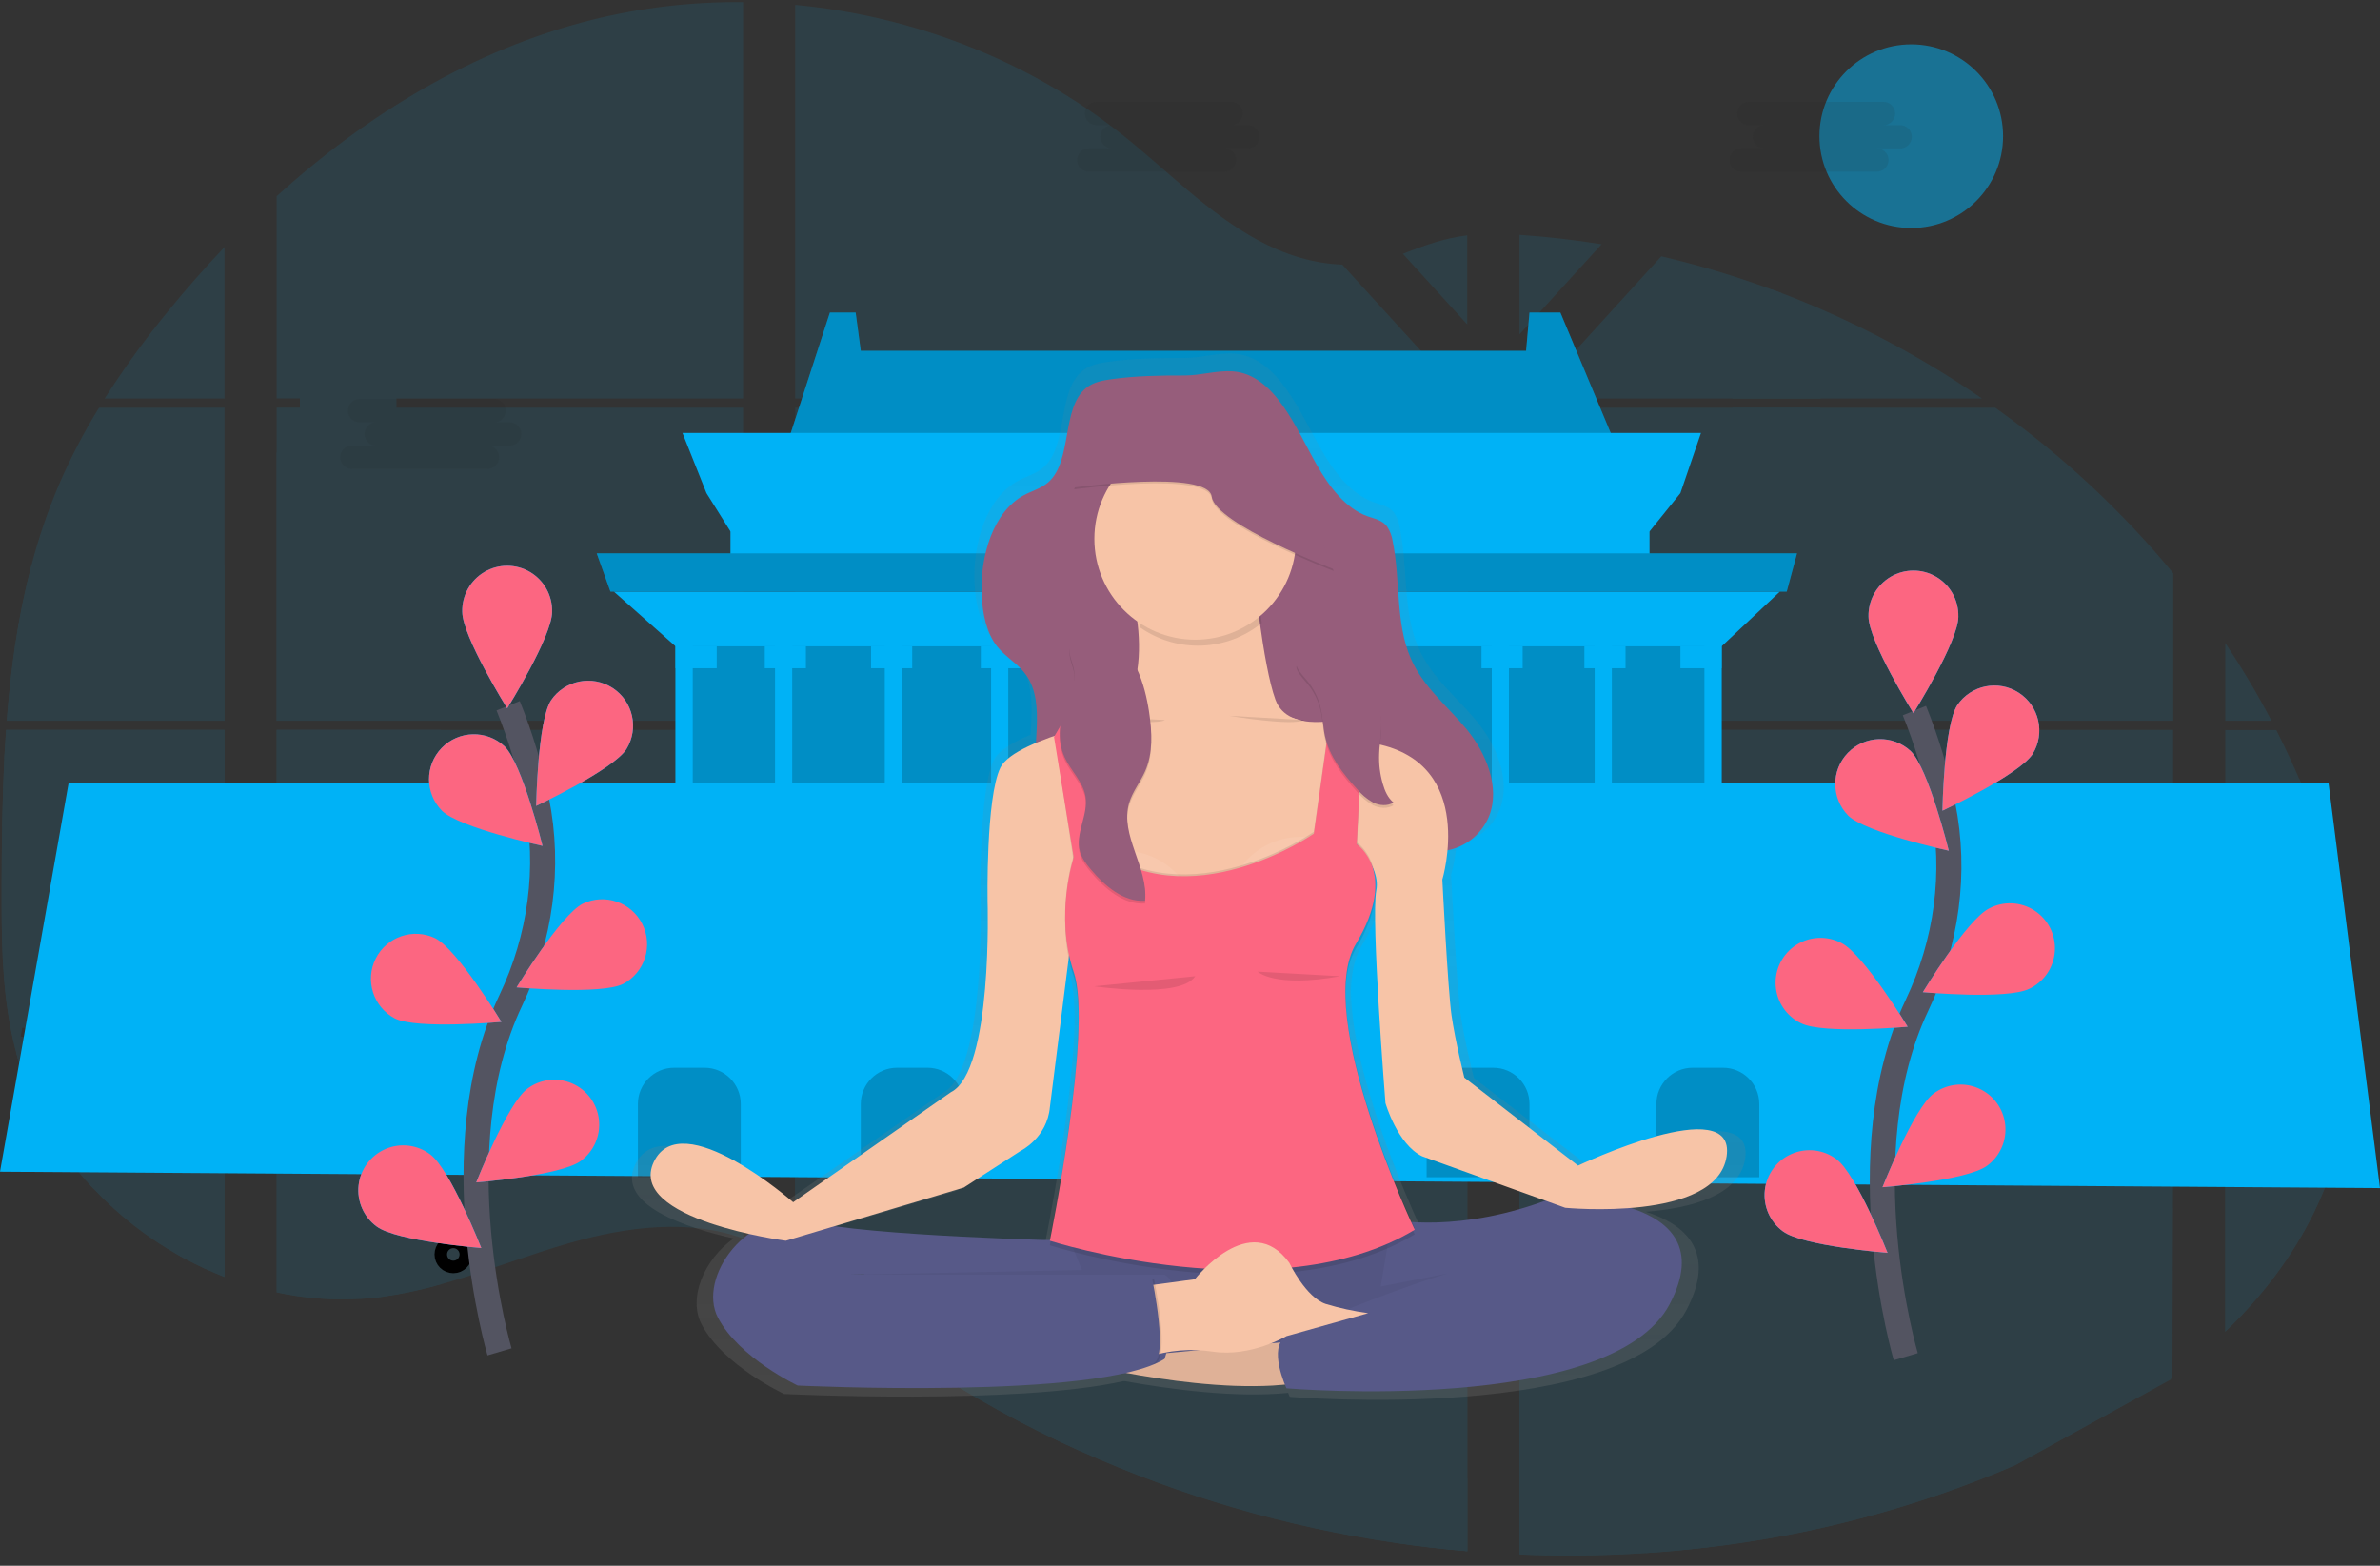<?xml version="1.0" encoding="UTF-8"?>
<svg width="190px" height="125px" viewBox="0 0 190 125" version="1.1" xmlns="http://www.w3.org/2000/svg" xmlns:xlink="http://www.w3.org/1999/xlink">
    <rect x="0" y="0" width="190" height="125" fill="#333333" stroke="none"/>
    <!-- Generator: Sketch 51.3 (57544) - http://www.bohemiancoding.com/sketch -->
    <title>provider-specialist</title>
    <desc>Created with Sketch.</desc>
    <defs>
        <linearGradient x1="50.005%" y1="99.995%" x2="50.005%" y2="0.014%" id="linearGradient-1">
            <stop stop-color="#808080" stop-opacity="0.25" offset="0%"></stop>
            <stop stop-color="#808080" stop-opacity="0.12" offset="54%"></stop>
            <stop stop-color="#808080" stop-opacity="0.1" offset="100%"></stop>
        </linearGradient>
    </defs>
    <g id="final" stroke="none" stroke-width="1" fill="none" fill-rule="evenodd">
        <g id="Actional-MD---Final-Provider" transform="translate(-421, -353)">
            <g id="Group-20" transform="translate(151, 350)">
                <g id="provider-specialist" transform="translate(270, 3)">
                    <g id="bg" fill="#00B2F6" fill-rule="nonzero" opacity="0.1">
                        <path d="M0.488,58.271 L17.923,58.271 L17.923,82.035 L1.764,82.035 C1.721,82.279 1.68,82.525 1.635,82.77 L17.923,82.77 L17.923,101.935 C17.894,101.927 17.868,101.916 17.84,101.906 C17.38,101.724 16.923,101.531 16.466,101.325 L16.174,101.193 C15.716,100.977 15.258,100.748 14.8,100.506 C14.64,100.422 14.48,100.334 14.322,100.245 C11.779,98.82 9.469,97.015 7.471,94.892 C7.413,94.835 7.358,94.775 7.299,94.72 C7.021,94.418 6.748,94.112 6.483,93.799 L6.191,93.456 C5.879,93.073 5.576,92.679 5.283,92.281 C5.24,92.222 5.198,92.164 5.154,92.109 C3.959,90.452 2.967,88.659 2.199,86.766 C2.175,86.709 2.154,86.648 2.132,86.594 C1.896,85.987 1.687,85.375 1.505,84.756 C1.426,84.497 1.35,84.241 1.285,83.971 C1.261,83.892 1.24,83.815 1.221,83.737 C0.246,79.929 0.131,75.973 0.131,72.044 C0.131,71.585 0.131,71.125 0.131,70.669 C0.131,69.08 0.149,67.481 0.177,65.883 C0.177,65.469 0.194,65.057 0.203,64.641 C0.227,63.586 0.261,62.532 0.306,61.477 C0.316,61.183 0.33,60.891 0.345,60.599 C0.345,60.431 0.354,60.262 0.371,60.094 C0.412,59.482 0.447,58.876 0.488,58.271 Z" id="Shape"></path>
                        <path d="M17.923,31.812 L8.359,31.812 C9.914,29.379 11.613,27.041 13.446,24.81 C14.867,23.065 16.366,21.364 17.923,19.725 L17.923,31.812 Z" id="Shape"></path>
                        <path d="M17.923,32.547 L17.923,57.536 L0.543,57.536 C0.543,57.464 0.555,57.39 0.56,57.318 C0.575,57.12 0.591,56.923 0.608,56.727 C0.627,56.497 0.648,56.265 0.67,56.04 C0.692,55.815 0.716,55.54 0.742,55.291 C0.768,55.042 0.792,54.789 0.821,54.54 C0.85,54.291 0.876,54.042 0.907,53.794 C0.938,53.547 0.965,53.296 0.998,53.049 C1.024,52.843 1.051,52.638 1.079,52.432 C1.118,52.142 1.16,51.85 1.204,51.561 C1.204,51.518 1.216,51.474 1.223,51.432 C1.537,49.32 1.964,47.225 2.503,45.158 C3.067,42.99 3.788,40.866 4.659,38.802 C5.585,36.643 6.669,34.555 7.902,32.556 L17.923,32.547 Z" id="Shape"></path>
                        <path d="M22.085,58.27 L22.085,82.035 L59.324,82.035 L59.324,58.27 L22.085,58.27 Z M22.085,82.769 L22.085,103.177 C22.298,103.222 22.51,103.265 22.719,103.301 C23.004,103.356 23.288,103.406 23.578,103.449 C23.633,103.457 23.69,103.466 23.75,103.471 C23.863,103.49 23.98,103.505 24.094,103.521 C24.38,103.56 24.666,103.593 24.953,103.619 C25.088,103.632 25.226,103.644 25.363,103.655 L25.695,103.681 C25.875,103.694 26.054,103.705 26.231,103.71 C26.341,103.71 26.451,103.72 26.564,103.724 L26.825,103.724 C26.825,103.724 27.042,103.724 27.15,103.724 L27.591,103.724 L27.789,103.724 C27.937,103.724 28.084,103.724 28.23,103.71 L28.241,103.71 C28.342,103.71 28.445,103.71 28.548,103.696 C28.577,103.698 28.605,103.698 28.634,103.696 C28.72,103.696 28.806,103.696 28.888,103.684 L28.948,103.684 L29.524,103.639 C29.713,103.622 29.904,103.6 30.096,103.579 L30.488,103.533 C32.081,103.31 33.657,102.974 35.203,102.53 C38.677,101.561 42.075,100.205 45.547,99.212 C50.036,97.932 54.995,97.304 59.333,98.869 L59.333,82.769 L22.085,82.769 Z M59.324,31.812 L59.324,0.174 C55.247,0.129 51.181,0.606 47.225,1.592 C37.796,3.961 29.335,9.1 22.085,15.662 L22.085,31.81 L23.954,31.81 L23.954,32.544 L22.085,32.544 L22.085,57.536 L59.324,57.536 L59.324,32.546 L31.628,32.546 L31.628,31.812 L59.324,31.812 Z M107.156,21.125 C104.823,21.043 102.504,20.304 100.406,19.163 C96.395,16.981 93.191,13.613 89.611,10.77 C82.172,4.848 72.947,1.275 63.483,0.388 L63.483,31.812 L116.644,31.812 L116.776,31.673 L107.156,21.125 Z M111.999,20.266 L117.133,25.901 L117.133,18.789 C115.414,19.002 113.907,19.508 112.006,20.259 L111.999,20.266 Z M117.133,108.245 L117.133,82.769 L106.192,82.769 C106.163,82.66 106.134,82.55 106.099,82.44 C106.132,82.55 106.159,82.66 106.19,82.769 L63.49,82.769 L63.49,101.193 C63.896,101.494 64.296,101.81 64.693,102.131 C65.121,102.475 65.543,102.837 65.967,103.193 L66.395,103.547 C66.6,103.718 66.806,103.89 67.014,104.052 C67.426,104.386 67.842,104.716 68.263,105.041 C68.47,105.213 68.683,105.368 68.895,105.529 C72.249,108.094 75.788,110.408 79.482,112.454 C80.31,112.912 81.146,113.359 81.989,113.796 C82.55,114.082 83.116,114.368 83.682,114.644 C84.535,115.06 85.393,115.461 86.259,115.847 C94.242,119.43 102.683,121.889 111.341,123.153 C113.264,123.437 115.194,123.66 117.132,123.823 L117.132,108.243 L117.304,108.243 L117.133,108.245 Z M63.49,32.546 L63.49,57.536 L117.14,57.536 L117.14,32.546 L63.49,32.546 Z M63.49,58.27 L63.49,82.035 L117.14,82.035 L117.14,58.27 L63.49,58.27 Z M121.305,18.758 L121.305,26.691 L127.858,19.5 C125.687,19.149 123.502,18.899 121.305,18.749 L121.305,18.758 Z M121.305,58.278 L121.305,82.035 L173.486,82.035 L173.486,58.27 L121.305,58.278 Z M173.295,110.131 L173.479,82.769 L121.305,82.769 L121.305,124.096 C124.666,124.237 128.032,124.197 131.389,123.976 L131.447,123.976 C133.05,123.875 134.646,123.728 136.235,123.536 L136.271,123.536 C144.745,122.55 153.032,120.339 160.871,116.972 L173.295,110.131 Z M183.548,62.183 C183.352,61.721 183.147,61.262 182.939,60.809 C182.551,59.95 182.141,59.115 181.718,58.28 L177.647,58.28 L177.647,82.035 L187.94,82.035 C187.935,75.308 186.233,68.436 183.553,62.174 L183.548,62.183 Z M177.647,82.777 L177.647,106.312 C180.546,103.533 182.996,100.353 184.76,96.718 C186.882,92.341 187.853,87.601 187.932,82.774 L177.647,82.777 Z M177.647,51.353 L177.647,57.538 L181.337,57.538 C180.22,55.409 178.99,53.341 177.652,51.345 L177.647,51.353 Z M142.258,23.42 C141.986,23.317 141.715,23.212 141.442,23.111 C138.561,22.047 135.617,21.162 132.627,20.462 L122.598,31.469 L122.406,31.673 L122.535,31.814 L158.229,31.814 C153.258,28.392 147.898,25.571 142.263,23.412 L142.258,23.42 Z M159.275,32.554 L122.036,32.554 L121.305,33.224 L121.305,57.536 L127.719,57.536 L127.729,57.536 L173.493,57.536 L173.493,45.76 C169.353,40.753 164.575,36.311 159.28,32.546 L159.275,32.554 Z" id="Shape"></path>
                        <path d="M17.923,45.152 L17.923,57.536 L0.543,57.536 C0.543,57.464 0.555,57.39 0.56,57.318 C0.575,57.12 0.591,56.923 0.608,56.727 C0.627,56.497 0.648,56.265 0.67,56.04 C0.692,55.815 0.716,55.54 0.742,55.291 C0.768,55.042 0.792,54.789 0.821,54.54 C0.85,54.291 0.876,54.042 0.907,53.794 C0.938,53.547 0.965,53.296 0.998,53.049 C1.024,52.843 1.051,52.638 1.079,52.432 C1.118,52.142 1.16,51.85 1.204,51.561 C1.204,51.518 1.216,51.474 1.223,51.432 C1.537,49.32 1.964,47.225 2.503,45.158 L17.923,45.152 Z" id="Shape"></path>
                        <path d="M0.488,58.271 L17.923,58.271 L17.923,82.035 L1.764,82.035 C1.721,82.279 1.68,82.525 1.635,82.77 L17.923,82.77 L17.923,101.935 C17.894,101.927 17.868,101.916 17.84,101.906 C17.38,101.724 16.923,101.531 16.466,101.325 L16.174,101.193 C15.716,100.977 15.258,100.748 14.8,100.506 C14.64,100.422 14.48,100.334 14.322,100.245 C11.779,98.82 9.469,97.015 7.471,94.892 C7.413,94.835 7.358,94.775 7.299,94.72 C7.021,94.418 6.748,94.112 6.483,93.799 L6.191,93.456 C5.879,93.073 5.576,92.679 5.283,92.281 C5.24,92.222 5.198,92.164 5.154,92.109 C3.959,90.452 2.967,88.659 2.199,86.766 C2.175,86.709 2.154,86.648 2.132,86.594 C1.896,85.987 1.687,85.375 1.505,84.756 C1.426,84.497 1.35,84.241 1.285,83.971 C1.261,83.892 1.24,83.815 1.221,83.737 C0.246,79.929 0.131,75.973 0.131,72.044 C0.131,71.585 0.131,71.125 0.131,70.669 C0.131,69.08 0.149,67.481 0.177,65.883 C0.177,65.469 0.194,65.057 0.203,64.641 C0.227,63.586 0.261,62.532 0.306,61.477 C0.316,61.183 0.33,60.891 0.345,60.599 C0.345,60.431 0.354,60.262 0.371,60.094 C0.412,59.482 0.447,58.876 0.488,58.271 Z" id="Shape"></path>
                        <polygon id="Shape" points="35.195 36.124 35.195 57.536 22.085 57.536 22.085 36.124 23.954 36.124 23.954 28.875 31.627 28.875 31.627 36.124"></polygon>
                        <polygon id="Shape" points="22.087 58.27 35.195 58.27 35.195 82.033 22.087 82.033"></polygon>
                        <path d="M22.085,82.77 L35.195,82.77 L35.195,102.526 C33.648,102.97 32.073,103.305 30.479,103.528 L30.087,103.576 C29.895,103.598 29.704,103.617 29.515,103.636 C29.326,103.655 29.13,103.669 28.94,103.681 L28.88,103.681 C28.797,103.681 28.708,103.691 28.627,103.693 L28.54,103.693 C28.436,103.693 28.333,103.703 28.23,103.706 C28.084,103.715 27.938,103.717 27.789,103.718 C27.725,103.718 27.665,103.718 27.602,103.718 C27.454,103.718 27.308,103.718 27.16,103.718 L26.835,103.718 C26.748,103.718 26.664,103.718 26.573,103.718 L26.241,103.706 C26.069,103.706 25.884,103.687 25.705,103.675 L25.375,103.651 L24.965,103.614 C24.676,103.588 24.389,103.555 24.106,103.516 L23.762,103.468 L23.59,103.443 C23.303,103.399 23.02,103.351 22.731,103.296 C22.52,103.26 22.31,103.215 22.097,103.172 L22.085,82.77 Z" id="Shape"></path>
                        <polygon id="Shape" points="106.331 33.595 117.14 33.595 117.14 57.534 106.331 57.534"></polygon>
                        <polygon id="Shape" points="117.142 58.27 117.142 82.035 63.49 82.035 63.49 71.784 92.068 71.784 92.068 77.831 106.331 77.831 106.331 58.27"></polygon>
                        <path d="M117.312,108.25 L117.14,108.25 L117.14,123.84 C115.205,123.676 113.275,123.454 111.351,123.172 C102.689,121.904 94.244,119.44 86.259,115.85 C83.954,114.813 81.695,113.68 79.484,112.452 C75.79,110.406 72.251,108.091 68.895,105.527 C68.052,104.881 67.22,104.221 66.399,103.545 C65.83,103.076 65.265,102.595 64.693,102.128 C64.296,101.806 63.896,101.49 63.49,101.188 L63.49,82.77 L106.189,82.77 C106.159,82.66 106.13,82.55 106.099,82.442 C106.132,82.55 106.163,82.66 106.192,82.77 L117.14,82.77 L117.14,108.24 C117.199,108.242 117.255,108.247 117.312,108.25 Z" id="Shape"></path>
                        <path d="M145.331,31.812 L138.288,31.812 L138.288,29.624 L141.445,29.624 L141.445,23.104 C141.719,23.204 141.992,23.306 142.263,23.412 L142.263,29.624 L145.331,29.624 L145.331,31.812 Z" id="Shape"></path>
                        <path d="M162.301,57.536 L127.723,57.536 C127.723,57.536 127.723,57.536 127.735,57.545 L127.719,57.536 L121.305,57.536 L121.305,33.597 L123.122,33.597 L123.122,51.291 L131.428,51.291 L131.428,40.812 L138.289,40.812 L138.289,32.547 L145.333,32.547 L145.333,40.819 L152.194,40.819 L152.194,51.298 L162.301,51.298 L162.301,57.536 Z" id="Shape"></path>
                        <path d="M121.305,58.27 L121.305,82.035 L162.301,82.035 L162.301,58.27 L121.305,58.27 Z M173.429,110.009 L173.486,91.198 L162.301,91.198 L162.301,82.781 L121.305,82.781 L121.305,124.096 C124.666,124.237 128.032,124.197 131.389,123.976 L131.447,123.976 C133.05,123.875 134.646,123.728 136.235,123.536 L136.271,123.536 C144.745,122.55 153.032,120.339 160.871,116.972 L173.429,110.009 Z" id="Shape"></path>
                        <path d="M178.375,82.77 L187.939,82.77 C187.854,87.596 186.885,92.336 184.766,96.713 C183.001,100.35 180.55,103.529 177.653,106.307 L177.653,91.19 L178.375,91.19 L178.375,82.77 Z" id="Shape"></path>
                        <path d="M187.944,82.035 L178.375,82.035 L178.375,62.174 L183.553,62.174 C186.233,68.436 187.935,75.308 187.944,82.035 Z" id="Shape"></path>
                        <polygon id="Shape" points="111.351 40.25 117.142 40.25 117.142 47.756 111.351 47.756"></polygon>
                        <polygon id="Shape" points="111.351 55.808 117.142 55.808 117.142 57.536 111.351 57.536"></polygon>
                        <polygon id="Shape" points="111.351 58.27 117.142 58.27 117.142 63.312 111.351 63.312"></polygon>
                        <polygon id="Shape" points="111.351 71.365 117.142 71.365 117.142 78.871 111.351 78.871"></polygon>
                        <polygon id="Shape" points="111.351 86.922 117.142 86.922 117.142 94.428 111.351 94.428"></polygon>
                        <path d="M117.14,108.24 C117.199,108.24 117.255,108.24 117.312,108.25 L117.14,108.25 L117.14,109.994 L111.351,109.994 L111.351,102.48 L117.14,102.48 L117.14,108.24 Z" id="Shape"></path>
                        <path d="M117.14,118.034 L117.14,123.832 C115.205,123.668 113.275,123.445 111.351,123.163 L111.351,118.034 L117.14,118.034 Z" id="Shape"></path>
                        <polygon id="Shape" points="63.49 81.484 88.309 81.484 88.309 82.035 63.49 82.035"></polygon>
                        <polygon id="Shape" points="63.49 82.769 88.309 82.769 88.309 84.882 63.49 84.882"></polygon>
                        <polygon id="Shape" points="63.49 91.808 88.309 91.808 88.309 95.206 63.49 95.206"></polygon>
                        <path d="M88.307,102.133 L88.307,105.531 L68.895,105.531 C68.052,104.887 67.219,104.226 66.397,103.548 C65.828,103.079 65.265,102.598 64.691,102.133 L88.307,102.133 Z" id="Shape"></path>
                        <path d="M88.307,112.456 L88.307,115.85 L86.258,115.85 C83.954,114.811 81.697,113.678 79.484,112.45 L88.307,112.456 Z" id="Shape"></path>
                        <polygon id="Shape" points="131.39 60.573 136.276 60.573 136.276 65.459 131.39 65.459"></polygon>
                        <polygon id="Shape" points="25.605 37.809 30.491 37.809 30.491 42.695 25.605 42.695"></polygon>
                        <polygon id="Shape" points="25.605 49.158 30.491 49.158 30.491 54.043 25.605 54.043"></polygon>
                        <polygon id="Shape" points="25.605 60.506 30.491 60.506 30.491 65.392 25.605 65.392"></polygon>
                        <polygon id="Shape" points="25.605 71.853 30.491 71.853 30.491 76.739 25.605 76.739"></polygon>
                        <polygon id="Shape" points="25.605 83.201 30.491 83.201 30.491 88.087 25.605 88.087"></polygon>
                        <polygon id="Shape" points="25.605 94.55 30.491 94.55 30.491 99.436 25.605 99.436"></polygon>
                        <polygon id="Shape" points="150.042 60.573 154.927 60.573 154.927 65.459 150.042 65.459"></polygon>
                        <polygon id="Shape" points="131.39 72.624 136.276 72.624 136.276 77.51 131.39 77.51"></polygon>
                        <polygon id="Shape" points="150.042 72.624 154.927 72.624 154.927 77.51 150.042 77.51"></polygon>
                        <polygon id="Shape" points="131.39 84.674 136.276 84.674 136.276 89.559 131.39 89.559"></polygon>
                        <polygon id="Shape" points="150.042 84.674 154.927 84.674 154.927 89.559 150.042 89.559"></polygon>
                        <polygon id="Shape" points="131.39 96.725 136.276 96.725 136.276 101.61 131.39 101.61"></polygon>
                        <polygon id="Shape" points="150.042 96.725 154.927 96.725 154.927 101.61 150.042 101.61"></polygon>
                        <polygon id="Shape" points="131.39 108.776 136.276 108.776 136.276 113.662 131.39 113.662"></polygon>
                        <polygon id="Shape" points="150.042 108.776 154.927 108.776 154.927 113.662 150.042 113.662"></polygon>
                        <polygon id="Shape" points="131.39 123.976 131.39 120.825 136.274 120.825 136.274 123.527"></polygon>
                        <path d="M1.203,51.429 L1.203,54.224 L17.923,54.224 L17.923,51.429 L1.203,51.429 Z M2.869,54.049 L1.505,54.049 L1.505,51.601 L2.879,51.601 L2.869,54.049 Z M4.534,54.049 L3.159,54.049 L3.159,51.601 L4.534,51.601 L4.534,54.049 Z M6.195,54.049 L4.82,54.049 L4.82,51.601 L6.195,51.601 L6.195,54.049 Z M7.859,54.049 L6.487,54.049 L6.487,51.601 L7.861,51.601 L7.859,54.049 Z M9.522,54.049 L8.148,54.049 L8.148,51.601 L9.522,51.601 L9.522,54.049 Z M11.187,54.049 L9.813,54.049 L9.813,51.601 L11.187,51.601 L11.187,54.049 Z M12.852,54.049 L11.477,54.049 L11.477,51.601 L12.852,51.601 L12.852,54.049 Z M14.515,54.049 L13.14,54.049 L13.14,51.601 L14.515,51.601 L14.515,54.049 Z M16.177,54.049 L14.803,54.049 L14.803,51.601 L16.177,51.601 L16.177,54.049 Z M17.84,54.049 L16.466,54.049 L16.466,51.601 L17.84,51.601 L17.84,54.049 Z" id="Shape"></path>
                        <path d="M1.203,59.561 L1.203,62.356 L17.923,62.356 L17.923,59.561 L1.203,59.561 Z M2.869,62.179 L1.505,62.179 L1.505,59.738 L2.879,59.738 L2.869,62.179 Z M4.534,62.179 L3.159,62.179 L3.159,59.738 L4.534,59.738 L4.534,62.179 Z M6.195,62.179 L4.82,62.179 L4.82,59.738 L6.195,59.738 L6.195,62.179 Z M7.859,62.179 L6.487,62.179 L6.487,59.738 L7.861,59.738 L7.859,62.179 Z M9.522,62.179 L8.148,62.179 L8.148,59.738 L9.522,59.738 L9.522,62.179 Z M11.187,62.179 L9.813,62.179 L9.813,59.738 L11.187,59.738 L11.187,62.179 Z M12.852,62.179 L11.477,62.179 L11.477,59.738 L12.852,59.738 L12.852,62.179 Z M14.515,62.179 L13.14,62.179 L13.14,59.738 L14.515,59.738 L14.515,62.179 Z M16.177,62.179 L14.803,62.179 L14.803,59.738 L16.177,59.738 L16.177,62.179 Z M17.84,62.179 L16.466,62.179 L16.466,59.738 L17.84,59.738 L17.84,62.179 Z" id="Shape"></path>
                        <path d="M1.203,67.697 L1.203,70.498 L17.923,70.498 L17.923,67.697 L1.203,67.697 Z M2.869,70.315 L1.505,70.315 L1.505,67.873 L2.879,67.873 L2.869,70.315 Z M4.534,70.315 L3.159,70.315 L3.159,67.873 L4.534,67.873 L4.534,70.315 Z M6.195,70.315 L4.82,70.315 L4.82,67.873 L6.195,67.873 L6.195,70.315 Z M7.859,70.315 L6.487,70.315 L6.487,67.873 L7.861,67.873 L7.859,70.315 Z M9.522,70.315 L8.148,70.315 L8.148,67.873 L9.522,67.873 L9.522,70.315 Z M11.187,70.315 L9.813,70.315 L9.813,67.873 L11.187,67.873 L11.187,70.315 Z M12.852,70.315 L11.477,70.315 L11.477,67.873 L12.852,67.873 L12.852,70.315 Z M14.515,70.315 L13.14,70.315 L13.14,67.873 L14.515,67.873 L14.515,70.315 Z M16.177,70.315 L14.803,70.315 L14.803,67.873 L16.177,67.873 L16.177,70.315 Z M17.84,70.315 L16.466,70.315 L16.466,67.873 L17.84,67.873 L17.84,70.315 Z" id="Shape"></path>
                        <path d="M1.203,75.833 L1.203,78.625 L17.923,78.625 L17.923,75.833 L1.203,75.833 Z M2.869,78.451 L1.505,78.451 L1.505,76.007 L2.879,76.007 L2.869,78.451 Z M4.534,78.451 L3.159,78.451 L3.159,76.007 L4.534,76.007 L4.534,78.451 Z M6.195,78.451 L4.82,78.451 L4.82,76.007 L6.195,76.007 L6.195,78.451 Z M7.859,78.451 L6.487,78.451 L6.487,76.007 L7.861,76.007 L7.859,78.451 Z M9.522,78.451 L8.148,78.451 L8.148,76.007 L9.522,76.007 L9.522,78.451 Z M11.187,78.451 L9.813,78.451 L9.813,76.007 L11.187,76.007 L11.187,78.451 Z M12.852,78.451 L11.477,78.451 L11.477,76.007 L12.852,76.007 L12.852,78.451 Z M14.515,78.451 L13.14,78.451 L13.14,76.007 L14.515,76.007 L14.515,78.451 Z M16.177,78.451 L14.803,78.451 L14.803,76.007 L16.177,76.007 L16.177,78.451 Z M17.84,78.451 L16.466,78.451 L16.466,76.007 L17.84,76.007 L17.84,78.451 Z" id="Shape"></path>
                        <path d="M1.275,83.968 C1.342,84.23 1.417,84.493 1.496,84.753 L1.496,84.143 L2.871,84.143 L2.871,86.586 L2.135,86.586 C2.158,86.642 2.18,86.704 2.202,86.758 L17.923,86.758 L17.923,83.968 L1.275,83.968 Z M4.539,86.586 L3.164,86.586 L3.164,84.143 L4.539,84.143 L4.539,86.586 Z M6.2,86.586 L4.826,86.586 L4.826,84.143 L6.2,84.143 L6.2,86.586 Z M7.865,86.586 L6.487,86.586 L6.487,84.143 L7.861,84.143 L7.865,86.586 Z M9.527,86.586 L8.153,86.586 L8.153,84.143 L9.527,84.143 L9.527,86.586 Z M11.192,86.586 L9.818,86.586 L9.818,84.143 L11.192,84.143 L11.192,86.586 Z M12.857,86.586 L11.482,86.586 L11.482,84.143 L12.857,84.143 L12.857,86.586 Z M14.52,86.586 L13.145,86.586 L13.145,84.143 L14.52,84.143 L14.52,86.586 Z M16.183,86.586 L14.808,86.586 L14.808,84.143 L16.183,84.143 L16.183,86.586 Z M17.846,86.586 L16.471,86.586 L16.471,84.143 L17.846,84.143 L17.846,86.586 Z" id="Shape"></path>
                        <path d="M5.157,92.104 C5.2,92.159 5.241,92.22 5.286,92.275 L6.195,92.275 L6.195,93.449 C6.293,93.566 6.389,93.682 6.489,93.792 L6.489,92.269 L7.863,92.269 L7.863,94.72 L7.306,94.72 C7.361,94.777 7.414,94.837 7.478,94.892 L17.928,94.892 L17.928,92.104 L5.157,92.104 Z M9.522,94.72 L8.148,94.72 L8.148,92.279 L9.522,92.279 L9.522,94.72 Z M11.187,94.72 L9.813,94.72 L9.813,92.279 L11.187,92.279 L11.187,94.72 Z M12.852,94.72 L11.477,94.72 L11.477,92.279 L12.852,92.279 L12.852,94.72 Z M14.515,94.72 L13.14,94.72 L13.14,92.279 L14.515,92.279 L14.515,94.72 Z M16.177,94.72 L14.803,94.72 L14.803,92.279 L16.177,92.279 L16.177,94.72 Z M17.84,94.72 L16.466,94.72 L16.466,92.279 L17.84,92.279 L17.84,94.72 Z" id="Shape"></path>
                        <path d="M14.329,100.238 C14.485,100.327 14.645,100.41 14.807,100.499 L14.807,100.413 L16.181,100.413 L16.181,101.186 L16.473,101.322 L16.473,100.413 L17.847,100.413 L17.847,101.899 C17.874,101.912 17.901,101.923 17.93,101.93 L17.93,100.238 L14.329,100.238 Z" id="Shape"></path>
                        <path d="M127.723,57.536 L127.733,57.536 L127.723,57.536 Z M117.14,108.238 L117.312,108.238 L117.14,108.238 Z M106.099,82.44 C106.132,82.55 106.159,82.66 106.19,82.769 C106.163,82.66 106.134,82.55 106.099,82.44 Z M127.723,57.531 L127.733,57.531 L127.723,57.531 Z M23.961,31.807 L23.961,32.541 L31.635,32.541 L31.635,31.807 L23.961,31.807 Z M117.14,108.238 L117.312,108.238 L117.14,108.238 Z M106.099,82.44 C106.132,82.55 106.159,82.66 106.19,82.769 C106.163,82.66 106.134,82.55 106.099,82.44 Z M127.723,57.531 L127.733,57.531 L127.723,57.531 Z M117.14,108.233 L117.312,108.233 L117.14,108.233 Z M106.099,82.44 C106.132,82.55 106.159,82.66 106.19,82.769 C106.163,82.66 106.134,82.55 106.099,82.44 Z" id="Shape"></path>
                    </g>
                    <g id="undraw_mindfulness_scgo" transform="translate(0, 3.353)">
                        <circle id="Oval" fill="#00B2F6" fill-rule="nonzero" opacity="0.5" cx="152.579" cy="7.517" r="7.33"></circle>
                        <polygon id="Shape" fill="#00B2F6" fill-rule="nonzero" points="129.495 33.394 62.42 33.394 66.253 21.598 68.307 21.598 68.718 24.658 121.83 24.658 122.103 21.598 124.567 21.598"></polygon>
                        <polygon id="Shape" fill="#000000" fill-rule="nonzero" opacity="0.2" points="129.495 33.394 62.42 33.394 66.253 21.598 68.307 21.598 68.718 24.658 121.83 24.658 122.103 21.598 124.567 21.598"></polygon>
                        <polygon id="Shape" fill="#00B2F6" fill-rule="nonzero" points="134.15 36.015 56.398 36.015 54.481 31.21 135.793 31.21"></polygon>
                        <polygon id="Shape" fill="#00B2F6" fill-rule="nonzero" points="131.686 39.074 58.314 39.074 56.398 36.015 134.15 36.015"></polygon>
                        <rect id="Rectangle-path" fill="#00B2F6" fill-rule="nonzero" x="58.314" y="38.201" width="73.371" height="3.495"></rect>
                        <rect id="Rectangle-path" fill="#00B2F6" fill-rule="nonzero" x="53.933" y="47.375" width="83.502" height="13.107"></rect>
                        <rect id="Rectangle-path" fill="#000000" fill-rule="nonzero" opacity="0.2" x="53.933" y="47.375" width="83.502" height="13.107"></rect>
                        <polygon id="Shape" fill="#00B2F6" fill-rule="nonzero" points="190 91.499 0 90.189 5.476 59.17 185.893 59.17"></polygon>
                        <g id="Group" opacity="0.2" transform="translate(50.924, 81.787)" fill="#000000" fill-rule="nonzero">
                            <path d="M2.893,0.102 L5.32,0.102 C6.918,0.102 8.213,1.398 8.213,2.996 L8.213,8.84 L0,8.84 L0,2.996 C0,1.398 1.295,0.102 2.893,0.102 Z" id="Shape"></path>
                            <path d="M20.688,0.102 L23.114,0.102 C24.712,0.102 26.008,1.398 26.008,2.996 L26.008,8.84 L17.794,8.84 L17.794,2.996 C17.794,1.398 19.09,0.102 20.688,0.102 Z" id="Shape"></path>
                            <path d="M42.863,0.102 L45.289,0.102 C46.887,0.102 48.183,1.398 48.183,2.996 L48.183,8.84 L39.969,8.84 L39.969,2.996 C39.969,1.398 41.265,0.102 42.863,0.102 Z" id="Shape"></path>
                            <path d="M65.86,0.102 L68.284,0.102 C69.882,0.102 71.178,1.398 71.178,2.996 L71.178,8.84 L62.966,8.84 L62.966,2.996 C62.966,1.398 64.262,0.102 65.86,0.102 Z" id="Shape"></path>
                            <path d="M84.204,0.102 L86.63,0.102 C88.228,0.102 89.524,1.398 89.524,2.996 L89.524,8.84 L81.31,8.84 L81.31,2.996 C81.31,1.398 82.606,0.102 84.204,0.102 Z" id="Shape"></path>
                        </g>
                        <rect id="Rectangle-path" fill="#000000" fill-rule="nonzero" opacity="0.2" x="90.619" y="60.482" width="8.761" height="17.476"></rect>
                        <circle id="Oval" stroke="#000000" cx="36.189" cy="96.792" r="1"></circle>
                        <rect id="Rectangle-path" fill="#00B2F6" fill-rule="nonzero" x="53.933" y="47.375" width="1.37" height="13.107"></rect>
                        <rect id="Rectangle-path" fill="#00B2F6" fill-rule="nonzero" x="61.872" y="47.375" width="1.37" height="13.107"></rect>
                        <rect id="Rectangle-path" fill="#00B2F6" fill-rule="nonzero" x="70.634" y="47.375" width="1.37" height="13.107"></rect>
                        <rect id="Rectangle-path" fill="#00B2F6" fill-rule="nonzero" x="79.121" y="47.375" width="1.37" height="13.107"></rect>
                        <rect id="Rectangle-path" fill="#00B2F6" fill-rule="nonzero" x="88.43" y="47.375" width="1.37" height="13.107"></rect>
                        <rect id="Rectangle-path" fill="#00B2F6" fill-rule="nonzero" x="101.022" y="47.375" width="1.37" height="13.107"></rect>
                        <rect id="Rectangle-path" fill="#00B2F6" fill-rule="nonzero" x="109.509" y="47.375" width="1.37" height="13.107"></rect>
                        <rect id="Rectangle-path" fill="#00B2F6" fill-rule="nonzero" x="119.092" y="47.375" width="1.37" height="13.107"></rect>
                        <rect id="Rectangle-path" fill="#00B2F6" fill-rule="nonzero" x="127.306" y="47.375" width="1.37" height="13.107"></rect>
                        <rect id="Rectangle-path" fill="#00B2F6" fill-rule="nonzero" x="136.067" y="47.375" width="1.37" height="13.107"></rect>
                        <polygon id="Shape" fill="#00B2F6" fill-rule="nonzero" points="137.435 48.248 53.933 48.248 49.006 43.879 142.089 43.879"></polygon>
                        <rect id="Rectangle-path" fill="#00B2F6" fill-rule="nonzero" x="53.933" y="48.248" width="3.285" height="1.748"></rect>
                        <rect id="Rectangle-path" fill="#00B2F6" fill-rule="nonzero" x="61.053" y="48.248" width="3.285" height="1.748"></rect>
                        <rect id="Rectangle-path" fill="#00B2F6" fill-rule="nonzero" x="69.538" y="48.248" width="3.285" height="1.748"></rect>
                        <rect id="Rectangle-path" fill="#00B2F6" fill-rule="nonzero" x="78.299" y="48.248" width="3.285" height="1.748"></rect>
                        <rect id="Rectangle-path" fill="#00B2F6" fill-rule="nonzero" x="87.608" y="48.248" width="3.285" height="1.748"></rect>
                        <rect id="Rectangle-path" fill="#00B2F6" fill-rule="nonzero" x="99.928" y="48.248" width="3.285" height="1.748"></rect>
                        <rect id="Rectangle-path" fill="#00B2F6" fill-rule="nonzero" x="108.69" y="48.248" width="3.285" height="1.748"></rect>
                        <rect id="Rectangle-path" fill="#00B2F6" fill-rule="nonzero" x="118.271" y="48.248" width="3.285" height="1.748"></rect>
                        <rect id="Rectangle-path" fill="#00B2F6" fill-rule="nonzero" x="126.484" y="48.248" width="3.285" height="1.748"></rect>
                        <rect id="Rectangle-path" fill="#00B2F6" fill-rule="nonzero" x="134.15" y="48.248" width="3.285" height="1.748"></rect>
                        <polygon id="Shape" fill="#00B2F6" fill-rule="nonzero" points="142.637 43.879 48.733 43.879 47.637 40.822 143.459 40.822"></polygon>
                        <polygon id="Shape" fill="#000000" fill-rule="nonzero" opacity="0.2" points="142.637 43.879 48.733 43.879 47.637 40.822 143.459 40.822"></polygon>
                        <ellipse id="Oval" fill="#00B2F6" fill-rule="nonzero" cx="95" cy="39.51" rx="2.189" ry="3.495"></ellipse>
                        <ellipse id="Oval" fill="#000000" fill-rule="nonzero" opacity="0.2" cx="95" cy="39.51" rx="2.189" ry="3.495"></ellipse>
                        <ellipse id="Oval" fill="#00B2F6" fill-rule="nonzero" cx="95" cy="39.51" rx="1.37" ry="2.184"></ellipse>
                        <path d="M127.053,89.913 L117.663,82.707 C117.663,82.707 116.905,79.704 116.602,77.601 C116.299,75.498 115.844,66.49 115.844,66.49 C116.06,65.711 116.202,64.912 116.27,64.106 C116.363,64.087 116.463,64.064 116.55,64.039 C117.973,63.676 119.143,62.667 119.712,61.313 C120.676,58.914 119.43,56.078 117.852,54.176 C116.274,52.274 114.289,50.746 113.252,48.389 C111.971,45.484 112.409,41.974 111.755,38.795 C111.692,38.349 111.526,37.925 111.271,37.554 C110.865,37.051 110.231,36.941 109.664,36.74 C107.874,36.106 106.531,34.366 105.484,32.551 C103.788,29.609 102.033,25.136 98.54,24.881 C97.241,24.787 95.885,25.225 94.574,25.221 C92.539,25.221 90.523,25.246 88.505,25.526 C87.784,25.624 87.035,25.759 86.434,26.235 C84.368,27.869 85.303,32.188 83.313,33.951 C82.72,34.474 81.962,34.661 81.293,35.02 C78.77,36.37 77.649,39.971 77.798,43.212 C77.867,44.73 78.184,46.312 79.081,47.421 C79.79,48.308 80.803,48.817 81.465,49.753 C82.533,51.263 82.389,53.266 82.273,55.303 C80.845,55.901 79.7,56.587 79.339,57.326 C78.128,59.803 78.278,68.286 78.278,68.286 C78.278,68.286 78.733,82.175 75.25,83.911 L62.224,92.919 C62.224,92.919 52.984,84.887 50.712,89.616 C49.157,92.851 54.83,94.682 58.57,95.515 C56.211,97.189 54.905,100.283 56.012,102.38 C57.748,105.682 62.602,107.935 62.602,107.935 C62.602,107.935 81.11,108.829 89.665,106.911 L89.805,106.911 C93.438,107.569 98.65,108.261 102.83,107.845 C102.909,108.038 102.965,108.161 102.965,108.161 C102.965,108.161 129.777,110.414 134.62,101.254 C137.107,96.557 134.512,94.387 131.395,93.387 C134.885,93.11 138.858,92.134 139.315,89.167 C140.154,83.758 127.053,89.913 127.053,89.913 Z M124.353,92.786 C119.447,94.574 115.464,94.674 113.344,94.539 C112.301,92.269 107.959,82.427 107.845,75.842 C107.872,74.372 108.134,73.087 108.721,72.123 C109.984,70.045 110.356,68.417 110.314,67.179 C110.314,67.086 110.314,66.998 110.314,66.909 C110.32,66.53 110.283,66.153 110.204,65.782 C110.412,66.292 110.474,66.849 110.383,67.391 C109.928,69.719 111.141,84.808 111.141,84.808 C111.141,84.808 112.125,88.185 114.17,89.161 L124.353,92.786 Z M76.312,91.719 L81.008,88.716 C81.008,88.716 83.205,87.668 83.426,85.108 L84.97,72.912 C85.076,73.434 85.215,73.95 85.386,74.455 C85.66,75.255 85.772,76.428 85.793,77.825 C85.741,84.624 83.426,95.92 83.426,95.92 L83.455,95.92 L83.438,96.001 L83.274,96.011 C79.464,95.895 70.587,95.563 65.617,94.875 L76.312,91.719 Z M68.086,98.829 L68.086,98.856 L66.928,98.856 L68.086,98.829 Z" id="Shape" fill="url(#linearGradient-1)" fill-rule="nonzero"></path>
                        <path d="M105.131,33.778 C106.143,35.548 107.445,37.25 109.172,37.863 C109.72,38.056 110.329,38.166 110.715,38.656 C110.962,39.018 111.121,39.432 111.182,39.865 C111.813,42.965 111.39,46.389 112.629,49.221 C113.632,51.514 115.551,53.009 117.077,54.859 C118.602,56.709 119.8,59.475 118.874,61.813 C118.332,63.126 117.207,64.11 115.832,64.471 C114.556,64.816 113.223,64.664 111.926,64.442 C110.217,64.139 108.477,63.67 107.054,62.513 C104.591,60.513 103.549,56.919 102.261,53.725 C101.655,52.228 100.85,50.66 99.519,50.123 C97.994,49.51 96.281,50.534 95.291,52.037 C94.302,53.539 93.862,55.428 93.384,57.245 C92.843,59.295 92.159,61.427 90.739,62.768 C89.481,63.995 87.619,64.367 85.986,63.718 C84.404,63.059 83.152,61.392 82.79,59.457 C82.229,56.475 83.573,52.899 81.924,50.542 C81.283,49.63 80.305,49.132 79.609,48.268 C78.751,47.186 78.436,45.644 78.369,44.165 C78.224,41.005 79.308,37.485 81.746,36.177 C82.398,35.828 83.125,35.645 83.698,35.136 C85.627,33.423 84.719,29.212 86.715,27.613 C87.294,27.148 88.019,27.019 88.717,26.92 C90.673,26.648 92.616,26.617 94.583,26.623 C95.853,26.623 97.162,26.201 98.418,26.293 C101.796,26.548 103.487,30.909 105.131,33.778 Z" id="Shape" fill="#965D7B" fill-rule="nonzero"></path>
                        <polygon id="Shape" fill="#575988" fill-rule="nonzero" points="68.919 97.635 69.658 106.386 121.33 106.08 120.346 96.526 102.876 94.493 72.241 96.341"></polygon>
                        <polygon id="Shape" fill="#000000" fill-rule="nonzero" opacity="0.05" points="68.919 97.635 69.658 106.386 121.33 106.08 120.346 96.526 102.876 94.493 72.241 96.341"></polygon>
                        <path d="M102.92,103.754 L85.718,105.364 C85.718,105.364 97.504,108.366 104.384,106.907 L102.92,103.754 Z" id="Shape" fill="#F7C4A7" fill-rule="nonzero"></path>
                        <path d="M102.92,103.754 L85.718,105.364 C85.718,105.364 97.504,108.366 104.384,106.907 L102.92,103.754 Z" id="Shape" fill="#000000" fill-rule="nonzero" opacity="0.1"></path>
                        <path d="M89.817,42.118 C89.817,42.118 93.185,50.976 88.206,54.928 C83.228,58.881 87.329,69.935 87.329,69.935 L106.508,69.058 C106.508,69.058 108.412,56.614 107.386,53.977 C107.386,53.977 102.847,55.295 101.823,52.513 C100.798,49.732 100.065,42.118 100.065,42.118 L89.817,42.118 Z" id="Shape" fill="#F7C4A7" fill-rule="nonzero"></path>
                        <path d="M85.425,95.7 C85.425,95.7 69.247,95.334 64.49,94.157 C59.733,92.98 55.632,98.623 57.316,101.844 C59,105.065 63.682,107.26 63.682,107.26 C63.682,107.26 87.765,108.431 92.963,105.138 C92.963,105.138 94.94,99.502 92.963,98.405 L67.858,98.405 L86.376,98.038 L85.425,95.7 Z" id="Shape" fill="#575988" fill-rule="nonzero"></path>
                        <path d="M111.12,94.018 C111.12,94.018 116.537,95.189 124.003,92.261 C124.003,92.261 137.984,91.821 133.301,100.748 C128.617,109.675 102.702,107.482 102.702,107.482 C102.702,107.482 101.159,104.188 102.702,103.31 C104.245,102.432 117.636,96.796 121.799,97.087 L110.225,99.356 L111.12,94.018 Z" id="Shape" fill="#575988" fill-rule="nonzero"></path>
                        <path d="M100.729,46.379 C100.449,44.294 100.285,42.595 100.285,42.595 L90.037,42.595 C90.51,43.937 90.839,45.326 91.017,46.738 C93.97,48.806 97.937,48.659 100.729,46.379 Z" id="Shape" fill="#000000" fill-rule="nonzero" opacity="0.1"></path>
                        <circle id="Oval" fill="#F7C4A7" fill-rule="nonzero" cx="95.417" cy="39.665" r="8.051"></circle>
                        <path d="M90.697,53.684 C90.697,53.684 81.035,55.515 79.864,57.928 C78.693,60.341 78.839,68.616 78.839,68.616 C78.839,68.616 79.279,82.159 75.911,83.841 L63.321,92.625 C63.321,92.625 54.39,84.792 52.195,89.404 C50,94.016 62.737,95.7 62.737,95.7 L76.937,91.457 L81.476,88.528 C81.476,88.528 83.598,87.504 83.818,85.014 L85.722,69.934 L93.335,67.738 L105.628,67.738 L107.276,63.036 C107.276,63.036 110.314,65.47 109.874,67.738 C109.434,70.007 110.605,84.713 110.605,84.713 C110.605,84.713 111.556,88.008 113.533,88.957 L124.954,93.069 C124.954,93.069 137.033,94.24 137.838,88.97 C138.642,83.7 125.979,89.701 125.979,89.701 L116.901,82.674 C116.901,82.674 116.17,79.746 115.877,77.696 C115.584,75.645 115.146,66.863 115.146,66.863 C115.146,66.863 117.927,57.638 109.876,56.03 L99.481,52.808 L90.697,53.684 Z" id="Shape" fill="#F7C4A7" fill-rule="nonzero"></path>
                        <path d="M84.217,55.549 L85.718,65.468 C85.718,65.468 84.175,70.08 85.718,74.619 C87.261,79.158 83.812,96.067 83.812,96.067 C83.812,96.067 101.892,101.854 112.939,95.189 C112.939,95.189 104.814,78.06 108.254,72.35 C111.693,66.641 108.31,64.407 108.31,64.407 L108.85,53.912 L106.361,53.181 L104.897,63.556 C104.897,63.556 94.796,70.584 87.329,64.434 L85.718,53.161 L84.217,55.549 Z" id="Shape" fill="#000000" fill-rule="nonzero" opacity="0.1"></path>
                        <path d="M94.661,67.339 C93.04,64.749 89.718,63.815 86.985,65.181 C89.437,67.015 92.139,67.505 94.661,67.339 Z" id="Shape" fill="#FFFFFF" fill-rule="nonzero" opacity="0.07"></path>
                        <path d="M98.81,66.24 C100.43,63.65 103.752,62.716 106.485,64.081 C104.035,65.916 101.331,66.407 98.81,66.24 Z" id="Shape" fill="#FFFFFF" fill-rule="nonzero" opacity="0.07"></path>
                        <path d="M84.217,55.549 L85.718,64.955 C85.718,64.955 84.175,69.567 85.718,74.106 C87.261,78.645 83.812,95.554 83.812,95.554 C83.812,95.554 101.892,101.34 112.939,94.676 C112.939,94.676 104.814,77.547 108.254,71.837 C111.693,66.128 108.31,63.894 108.31,63.894 L108.838,53.391 L106.35,52.66 L104.886,63.055 C104.886,63.055 94.784,70.082 87.317,63.933 L85.706,52.66 L84.217,55.549 Z" id="Shape" fill="#000000" fill-rule="nonzero" opacity="0.1"></path>
                        <path d="M84.144,55.476 L85.718,65.102 C85.718,65.102 84.175,69.714 85.718,74.252 C87.261,78.791 83.812,95.7 83.812,95.7 C83.812,95.7 101.892,101.487 112.939,94.823 C112.939,94.823 104.814,77.694 108.254,71.984 C111.693,66.274 108.31,64.041 108.31,64.041 L108.838,53.538 L106.35,52.806 L104.886,63.202 C104.886,63.202 94.784,70.229 87.317,64.079 L85.706,52.806 L84.144,55.476 Z" id="Shape" fill="#FC6681" fill-rule="nonzero"></path>
                        <path d="M91.574,99.288 L95.386,98.775 C95.386,98.775 99.778,93.139 102.926,97.457 C102.926,97.457 104.243,100.239 105.854,100.752 C106.956,101.085 108.082,101.329 109.222,101.483 L102.708,103.314 C102.708,103.314 99.853,104.998 96.852,104.558 C95.085,104.289 93.28,104.439 91.582,104.998 L91.574,99.288 Z" id="Shape" fill="#F7C4A7" fill-rule="nonzero"></path>
                        <path d="M87.365,75.387 C87.365,75.387 94.246,76.411 95.417,74.582" id="Shape" fill="#000000" fill-rule="nonzero" opacity="0.1"></path>
                        <path d="M100.401,74.216 C100.401,74.216 101.718,75.533 106.988,74.582" id="Shape" fill="#000000" fill-rule="nonzero" opacity="0.1"></path>
                        <path d="M86.999,53.792 C86.999,53.792 92.049,54.636 93.002,54.131" id="Shape" fill="#000000" fill-rule="nonzero" opacity="0.1"></path>
                        <path d="M98.127,53.792 C98.127,53.792 103.177,54.636 104.13,54.131" id="Shape" fill="#000000" fill-rule="nonzero" opacity="0.1"></path>
                        <path d="M92.124,98.738 C92.124,98.738 93.515,105.297 92.124,105.528 C90.733,105.76 88.756,104.448 88.756,104.301 C88.756,104.155 89.634,99.982 89.634,99.982 L92.124,98.738 Z" id="Shape" fill="#000000" fill-rule="nonzero" opacity="0.1"></path>
                        <path d="M91.977,98.738 C91.977,98.738 93.368,105.297 91.977,105.528 C90.587,105.76 88.609,104.448 88.609,104.301 C88.609,104.155 89.487,99.982 89.487,99.982 L91.977,98.738 Z" id="Shape" fill="#575988" fill-rule="nonzero"></path>
                        <path d="M85.182,52.834 C84.568,54.259 84.35,55.941 85.002,57.349 C85.5,58.424 86.472,59.294 86.659,60.462 C86.895,61.928 85.809,63.419 86.214,64.847 C86.368,65.395 86.729,65.858 87.095,66.292 C88.21,67.609 89.692,68.884 91.412,68.782 C91.684,66.124 89.387,63.545 90.139,60.981 C90.409,60.063 91.042,59.299 91.424,58.424 C92.058,56.971 91.968,55.312 91.738,53.744 C91.404,51.47 90.56,48.679 88.305,47.614 C87.267,47.124 85.797,47.089 85.427,48.418 C85.234,49.128 85.697,49.795 85.76,50.49 C85.841,51.371 85.523,52.041 85.182,52.834 Z" id="Shape" fill="#000000" fill-rule="nonzero" opacity="0.1"></path>
                        <path d="M85.182,52.614 C84.568,54.039 84.35,55.721 85.002,57.129 C85.5,58.204 86.472,59.074 86.659,60.243 C86.895,61.709 85.809,63.2 86.214,64.627 C86.368,65.175 86.729,65.638 87.095,66.072 C88.21,67.389 89.692,68.664 91.412,68.562 C91.684,65.904 89.387,63.325 90.139,60.761 C90.409,59.843 91.042,59.079 91.424,58.204 C92.058,56.751 91.968,55.092 91.738,53.524 C91.404,51.25 90.56,48.459 88.305,47.394 C87.267,46.904 85.797,46.869 85.427,48.198 C85.234,48.908 85.697,49.576 85.76,50.27 C85.841,51.153 85.523,51.823 85.182,52.614 Z" id="Shape" fill="#965D7B" fill-rule="nonzero"></path>
                        <path d="M85.755,35.712 C85.755,35.712 96.443,34.248 96.734,36.443 C97.025,38.638 106.469,42.23 106.469,42.23 L104.128,36.443 L99.809,29.27 C99.809,29.27 91.9,28.691 91.538,29.27 C91.175,29.848 86.999,31.758 86.999,31.758 L85.755,35.712 Z" id="Shape" fill="#000000" fill-rule="nonzero" opacity="0.1"></path>
                        <path d="M85.755,35.566 C85.755,35.566 96.443,34.102 96.734,36.297 C97.025,38.492 106.469,42.084 106.469,42.084 L104.128,36.297 L99.809,29.125 C99.809,29.125 91.9,28.546 91.538,29.125 C91.175,29.704 86.999,31.613 86.999,31.613 L85.755,35.566 Z" id="Shape" fill="#965D7B" fill-rule="nonzero"></path>
                        <path d="M104.353,51.211 C104.873,51.834 105.24,52.569 105.426,53.358 C105.603,54.112 105.609,54.901 105.779,55.657 C106.14,57.268 107.204,58.622 108.317,59.841 C108.678,60.283 109.117,60.653 109.614,60.933 C110.123,61.184 110.771,61.236 111.244,60.933 C110.796,60.567 110.553,60.005 110.393,59.448 C110.168,58.671 110.067,57.863 110.096,57.054 C110.144,55.704 110.539,54.278 109.978,53.048 C109.654,52.338 109.05,51.798 108.435,51.312 C108.007,50.964 107.546,50.66 107.058,50.405 C106.149,49.952 105.106,49.753 104.103,49.655 C102.795,49.52 103.939,50.714 104.353,51.211 Z" id="Shape" fill="#000000" fill-rule="nonzero" opacity="0.1"></path>
                        <path d="M104.353,50.989 C104.874,51.613 105.241,52.349 105.426,53.14 C105.603,53.894 105.609,54.683 105.779,55.439 C106.14,57.05 107.204,58.404 108.317,59.623 C108.678,60.065 109.117,60.435 109.614,60.715 C110.123,60.966 110.771,61.018 111.244,60.715 C110.796,60.349 110.553,59.787 110.393,59.23 C110.168,58.453 110.067,57.645 110.096,56.836 C110.144,55.486 110.539,54.06 109.978,52.83 C109.654,52.12 109.05,51.58 108.435,51.094 C108.007,50.746 107.546,50.442 107.058,50.187 C106.149,49.734 105.106,49.535 104.103,49.437 C102.795,49.3 103.939,50.494 104.353,50.989 Z" id="Shape" fill="#965D7B" fill-rule="nonzero"></path>
                        <path d="M99.568,6.637 L98.241,6.637 C98.583,6.653 98.905,6.48 99.081,6.186 C99.257,5.892 99.257,5.525 99.081,5.232 C98.905,4.938 98.583,4.764 98.241,4.78 L87.491,4.78 C86.994,4.803 86.603,5.212 86.603,5.709 C86.603,6.206 86.994,6.615 87.491,6.637 L88.818,6.637 C88.476,6.622 88.153,6.795 87.977,7.089 C87.802,7.383 87.802,7.75 87.977,8.043 C88.153,8.337 88.476,8.511 88.818,8.495 L86.96,8.495 C86.618,8.479 86.295,8.653 86.12,8.947 C85.944,9.241 85.944,9.607 86.12,9.901 C86.295,10.195 86.618,10.368 86.96,10.353 L97.71,10.353 C98.052,10.368 98.375,10.195 98.551,9.901 C98.726,9.607 98.726,9.241 98.551,8.947 C98.375,8.653 98.052,8.479 97.71,8.495 L99.568,8.495 C99.91,8.511 100.232,8.337 100.408,8.043 C100.584,7.75 100.584,7.383 100.408,7.089 C100.232,6.795 99.91,6.622 99.568,6.637 Z" id="Shape" fill="#252223" fill-rule="nonzero" opacity="0.1"></path>
                        <path d="M151.649,6.637 L150.322,6.637 C150.664,6.653 150.987,6.48 151.162,6.186 C151.338,5.892 151.338,5.525 151.162,5.232 C150.987,4.938 150.664,4.764 150.322,4.78 L139.572,4.78 C139.075,4.803 138.684,5.212 138.684,5.709 C138.684,6.206 139.075,6.615 139.572,6.637 L140.899,6.637 C140.557,6.622 140.234,6.795 140.059,7.089 C139.883,7.383 139.883,7.75 140.059,8.043 C140.234,8.337 140.557,8.511 140.899,8.495 L139.041,8.495 C138.7,8.479 138.377,8.653 138.201,8.947 C138.025,9.241 138.025,9.607 138.201,9.901 C138.377,10.195 138.7,10.368 139.041,10.353 L149.791,10.353 C150.133,10.368 150.456,10.195 150.632,9.901 C150.807,9.607 150.807,9.241 150.632,8.947 C150.456,8.653 150.133,8.479 149.791,8.495 L151.649,8.495 C151.991,8.511 152.314,8.337 152.489,8.043 C152.665,7.75 152.665,7.383 152.489,7.089 C152.314,6.795 151.991,6.622 151.649,6.637 Z" id="Shape" fill="#252223" fill-rule="nonzero" opacity="0.1"></path>
                        <path d="M40.735,30.363 L39.408,30.363 C39.75,30.379 40.073,30.205 40.248,29.912 C40.424,29.618 40.424,29.251 40.248,28.958 C40.073,28.664 39.75,28.49 39.408,28.506 L28.658,28.506 C28.162,28.528 27.771,28.938 27.771,29.435 C27.771,29.932 28.162,30.341 28.658,30.363 L29.985,30.363 C29.489,30.386 29.098,30.795 29.098,31.292 C29.098,31.789 29.489,32.198 29.985,32.221 L28.128,32.221 C27.786,32.205 27.463,32.379 27.287,32.673 C27.112,32.966 27.112,33.333 27.287,33.627 C27.463,33.921 27.786,34.094 28.128,34.078 L38.878,34.078 C39.22,34.094 39.542,33.921 39.718,33.627 C39.894,33.333 39.894,32.966 39.718,32.673 C39.542,32.379 39.22,32.205 38.878,32.221 L40.735,32.221 C41.232,32.198 41.623,31.789 41.623,31.292 C41.623,30.795 41.232,30.386 40.735,30.363 Z" id="Shape" fill="#252223" fill-rule="nonzero" opacity="0.1"></path>
                        <path d="M152.141,104.957 C152.141,104.957 147.382,88.8 153.034,76.909 C155.406,71.918 156.194,66.315 155.098,60.898 C154.574,58.327 153.815,55.809 152.831,53.376" id="Shape" stroke="#535461" stroke-width="2"></path>
                        <path d="M156.34,45.87 C156.34,47.851 152.754,53.586 152.754,53.586 C152.754,53.586 149.168,47.843 149.168,45.87 C149.138,44.569 149.815,43.355 150.936,42.695 C152.058,42.036 153.449,42.036 154.57,42.695 C155.692,43.355 156.368,44.569 156.338,45.87 L156.34,45.87 Z" id="Shape" fill="#00B2F6" fill-rule="nonzero"></path>
                        <path d="M162.274,56.838 C161.197,58.501 155.067,61.371 155.067,61.371 C155.067,61.371 155.179,54.602 156.255,52.94 C157.353,51.334 159.531,50.896 161.164,51.953 C162.797,53.011 163.289,55.177 162.274,56.836 L162.274,56.838 Z" id="Shape" fill="#00B2F6" fill-rule="nonzero"></path>
                        <path d="M162.013,75.581 C160.244,76.473 153.505,75.857 153.505,75.857 C153.505,75.857 157.017,70.07 158.786,69.179 C159.933,68.572 161.319,68.632 162.41,69.336 C163.5,70.04 164.125,71.279 164.043,72.574 C163.961,73.87 163.186,75.02 162.015,75.581 L162.013,75.581 Z" id="Shape" fill="#00B2F6" fill-rule="nonzero"></path>
                        <path d="M158.624,89.719 C157.033,90.895 150.283,91.428 150.283,91.428 C150.283,91.428 152.768,85.132 154.359,83.953 C155.388,83.179 156.754,83.016 157.936,83.527 C159.119,84.037 159.936,85.143 160.079,86.423 C160.221,87.703 159.665,88.961 158.624,89.719 Z" id="Shape" fill="#00B2F6" fill-rule="nonzero"></path>
                        <path d="M147.538,61.755 C148.958,63.134 155.576,64.563 155.576,64.563 C155.576,64.563 153.956,57.991 152.536,56.61 C151.108,55.287 148.884,55.346 147.528,56.743 C146.171,58.139 146.177,60.363 147.54,61.753 L147.538,61.755 Z" id="Shape" fill="#00B2F6" fill-rule="nonzero"></path>
                        <path d="M143.785,78.338 C145.554,79.229 152.293,78.614 152.293,78.614 C152.293,78.614 148.781,72.827 147.012,71.936 C145.865,71.328 144.479,71.388 143.388,72.092 C142.298,72.797 141.673,74.035 141.755,75.331 C141.837,76.626 142.612,77.776 143.783,78.338 L143.785,78.338 Z" id="Shape" fill="#00B2F6" fill-rule="nonzero"></path>
                        <path d="M142.348,94.958 C143.939,96.134 150.688,96.667 150.688,96.667 C150.688,96.667 148.204,90.369 146.611,89.192 C145.581,88.418 144.216,88.255 143.033,88.766 C141.851,89.276 141.033,90.382 140.891,91.662 C140.749,92.942 141.304,94.2 142.346,94.958 L142.348,94.958 Z" id="Shape" fill="#00B2F6" fill-rule="nonzero"></path>
                        <path d="M156.34,45.87 C156.34,47.851 152.754,53.586 152.754,53.586 C152.754,53.586 149.168,47.843 149.168,45.87 C149.138,44.569 149.815,43.355 150.936,42.695 C152.058,42.036 153.449,42.036 154.57,42.695 C155.692,43.355 156.368,44.569 156.338,45.87 L156.34,45.87 Z" id="Shape" fill="#FC6681" fill-rule="nonzero"></path>
                        <path d="M162.274,56.838 C161.197,58.501 155.067,61.371 155.067,61.371 C155.067,61.371 155.179,54.602 156.255,52.94 C157.353,51.334 159.531,50.896 161.164,51.953 C162.797,53.011 163.289,55.177 162.274,56.836 L162.274,56.838 Z" id="Shape" fill="#FC6681" fill-rule="nonzero"></path>
                        <path d="M162.013,75.581 C160.244,76.473 153.505,75.857 153.505,75.857 C153.505,75.857 157.017,70.07 158.786,69.179 C159.933,68.572 161.319,68.632 162.41,69.336 C163.5,70.04 164.125,71.279 164.043,72.574 C163.961,73.87 163.186,75.02 162.015,75.581 L162.013,75.581 Z" id="Shape" fill="#FC6681" fill-rule="nonzero"></path>
                        <path d="M158.624,89.719 C157.033,90.895 150.283,91.428 150.283,91.428 C150.283,91.428 152.768,85.132 154.359,83.953 C155.388,83.179 156.754,83.016 157.936,83.527 C159.119,84.037 159.936,85.143 160.079,86.423 C160.221,87.703 159.665,88.961 158.624,89.719 Z" id="Shape" fill="#FC6681" fill-rule="nonzero"></path>
                        <path d="M147.538,61.755 C148.958,63.134 155.576,64.563 155.576,64.563 C155.576,64.563 153.956,57.991 152.536,56.61 C151.108,55.287 148.884,55.346 147.528,56.743 C146.171,58.139 146.177,60.363 147.54,61.753 L147.538,61.755 Z" id="Shape" fill="#FC6681" fill-rule="nonzero"></path>
                        <path d="M143.785,78.338 C145.554,79.229 152.293,78.614 152.293,78.614 C152.293,78.614 148.781,72.827 147.012,71.936 C145.865,71.328 144.479,71.388 143.388,72.092 C142.298,72.797 141.673,74.035 141.755,75.331 C141.837,76.626 142.612,77.776 143.783,78.338 L143.785,78.338 Z" id="Shape" fill="#FC6681" fill-rule="nonzero"></path>
                        <path d="M142.348,94.958 C143.939,96.134 150.688,96.667 150.688,96.667 C150.688,96.667 148.204,90.369 146.611,89.192 C145.581,88.418 144.216,88.255 143.033,88.766 C141.851,89.276 141.033,90.382 140.891,91.662 C140.749,92.942 141.304,94.2 142.346,94.958 L142.348,94.958 Z" id="Shape" fill="#FC6681" fill-rule="nonzero"></path>
                        <path d="M39.877,104.571 C39.877,104.571 35.118,88.415 40.77,76.523 C43.143,71.533 43.93,65.929 42.834,60.513 C42.31,57.941 41.551,55.423 40.567,52.99" id="Shape" stroke="#535461" stroke-width="2"></path>
                        <path d="M44.076,45.484 C44.076,47.465 40.49,53.2 40.49,53.2 C40.49,53.2 36.904,47.458 36.904,45.484 C36.874,44.184 37.551,42.969 38.672,42.31 C39.794,41.65 41.185,41.65 42.306,42.31 C43.428,42.969 44.104,44.184 44.074,45.484 L44.076,45.484 Z" id="Shape" fill="#00B2F6" fill-rule="nonzero"></path>
                        <path d="M50.01,56.452 C48.933,58.115 42.803,60.985 42.803,60.985 C42.803,60.985 42.915,54.217 43.991,52.554 C45.089,50.948 47.267,50.51 48.9,51.568 C50.533,52.625 51.025,54.791 50.01,56.45 L50.01,56.452 Z" id="Shape" fill="#00B2F6" fill-rule="nonzero"></path>
                        <path d="M49.749,75.196 C47.98,76.087 41.241,75.471 41.241,75.471 C41.241,75.471 44.753,69.685 46.522,68.794 C48.283,67.949 50.395,68.669 51.274,70.412 C52.154,72.155 51.477,74.282 49.751,75.196 L49.749,75.196 Z" id="Shape" fill="#00B2F6" fill-rule="nonzero"></path>
                        <path d="M46.36,89.333 C44.769,90.509 38.019,91.042 38.019,91.042 C38.019,91.042 40.504,84.746 42.095,83.567 C43.124,82.793 44.49,82.63 45.672,83.141 C46.855,83.652 47.672,84.757 47.815,86.037 C47.957,87.317 47.402,88.575 46.36,89.333 Z" id="Shape" fill="#00B2F6" fill-rule="nonzero"></path>
                        <path d="M35.274,61.369 C36.694,62.748 43.312,64.178 43.312,64.178 C43.312,64.178 41.692,57.606 40.272,56.225 C38.844,54.902 36.62,54.96 35.264,56.357 C33.907,57.753 33.913,59.977 35.276,61.367 L35.274,61.369 Z" id="Shape" fill="#00B2F6" fill-rule="nonzero"></path>
                        <path d="M31.521,77.952 C33.29,78.843 40.029,78.228 40.029,78.228 C40.029,78.228 36.517,72.441 34.748,71.55 C32.987,70.706 30.875,71.425 29.995,73.168 C29.116,74.912 29.793,77.038 31.519,77.952 L31.521,77.952 Z" id="Shape" fill="#00B2F6" fill-rule="nonzero"></path>
                        <path d="M30.084,94.572 C31.675,95.748 38.424,96.281 38.424,96.281 C38.424,96.281 35.94,89.983 34.347,88.806 C33.317,88.032 31.952,87.869 30.769,88.38 C29.587,88.891 28.769,89.996 28.627,91.276 C28.485,92.556 29.04,93.814 30.082,94.572 L30.084,94.572 Z" id="Shape" fill="#00B2F6" fill-rule="nonzero"></path>
                        <path d="M44.076,45.484 C44.076,47.465 40.49,53.2 40.49,53.2 C40.49,53.2 36.904,47.458 36.904,45.484 C36.874,44.184 37.551,42.969 38.672,42.31 C39.794,41.65 41.185,41.65 42.306,42.31 C43.428,42.969 44.104,44.184 44.074,45.484 L44.076,45.484 Z" id="Shape" fill="#FC6681" fill-rule="nonzero"></path>
                        <path d="M50.01,56.452 C48.933,58.115 42.803,60.985 42.803,60.985 C42.803,60.985 42.915,54.217 43.991,52.554 C45.089,50.948 47.267,50.51 48.9,51.568 C50.533,52.625 51.025,54.791 50.01,56.45 L50.01,56.452 Z" id="Shape" fill="#FC6681" fill-rule="nonzero"></path>
                        <path d="M49.749,75.196 C47.98,76.087 41.241,75.471 41.241,75.471 C41.241,75.471 44.753,69.685 46.522,68.794 C48.283,67.949 50.395,68.669 51.274,70.412 C52.154,72.155 51.477,74.282 49.751,75.196 L49.749,75.196 Z" id="Shape" fill="#FC6681" fill-rule="nonzero"></path>
                        <path d="M46.36,89.333 C44.769,90.509 38.019,91.042 38.019,91.042 C38.019,91.042 40.504,84.746 42.095,83.567 C43.124,82.793 44.49,82.63 45.672,83.141 C46.855,83.652 47.672,84.757 47.815,86.037 C47.957,87.317 47.402,88.575 46.36,89.333 Z" id="Shape" fill="#FC6681" fill-rule="nonzero"></path>
                        <path d="M35.274,61.369 C36.694,62.748 43.312,64.178 43.312,64.178 C43.312,64.178 41.692,57.606 40.272,56.225 C38.844,54.902 36.62,54.96 35.264,56.357 C33.907,57.753 33.913,59.977 35.276,61.367 L35.274,61.369 Z" id="Shape" fill="#FC6681" fill-rule="nonzero"></path>
                        <path d="M31.521,77.952 C33.29,78.843 40.029,78.228 40.029,78.228 C40.029,78.228 36.517,72.441 34.748,71.55 C32.987,70.706 30.875,71.425 29.995,73.168 C29.116,74.912 29.793,77.038 31.519,77.952 L31.521,77.952 Z" id="Shape" fill="#FC6681" fill-rule="nonzero"></path>
                        <path d="M30.084,94.572 C31.675,95.748 38.424,96.281 38.424,96.281 C38.424,96.281 35.94,89.983 34.347,88.806 C33.317,88.032 31.952,87.869 30.769,88.38 C29.587,88.891 28.769,89.996 28.627,91.276 C28.485,92.556 29.04,93.814 30.082,94.572 L30.084,94.572 Z" id="Shape" fill="#FC6681" fill-rule="nonzero"></path>
                    </g>
                </g>
            </g>
        </g>
    </g>
</svg>
